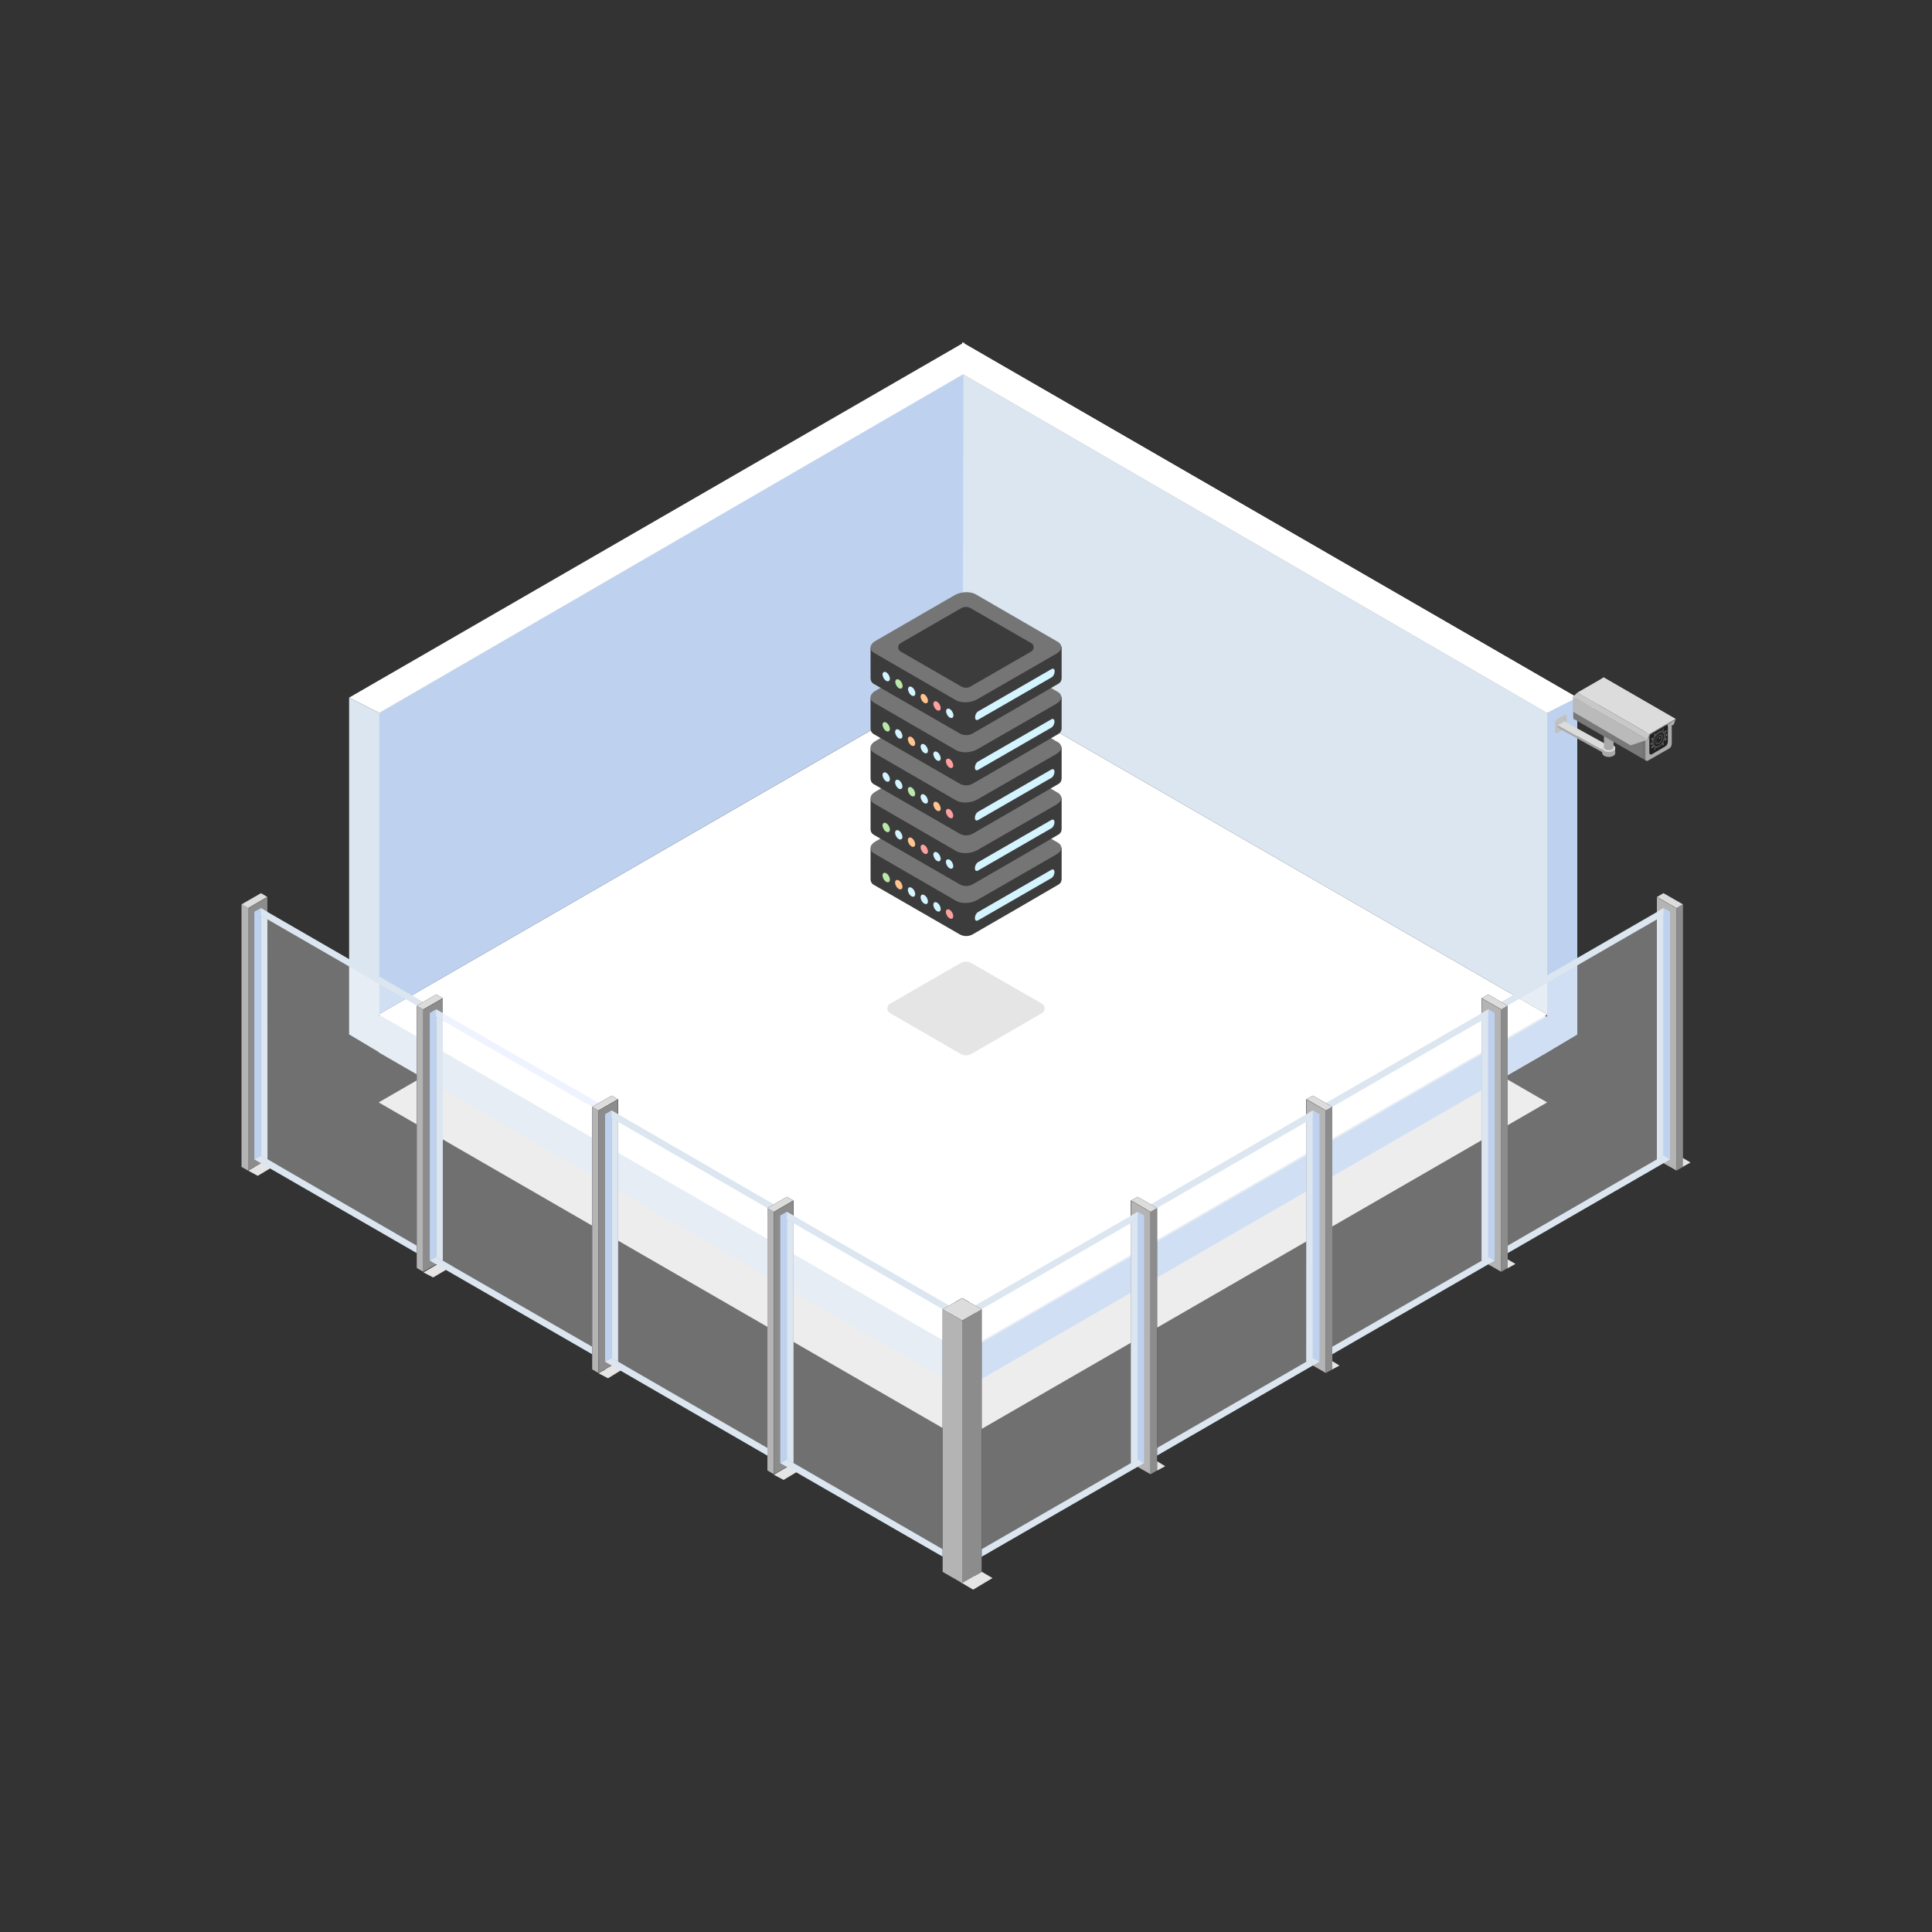 <?xml version="1.0" encoding="UTF-8"?>
<svg xmlns="http://www.w3.org/2000/svg" id="Ebene_1" data-name="Ebene 1" viewBox="0 0 100 100">
  <rect x="0" y="0" width="100" height="100" fill="#333333" stroke="none"/>
  <defs>
    <style>
      .cls-1 {
        fill: #c2c2c2;
      }

      .cls-1, .cls-2, .cls-3, .cls-4, .cls-5, .cls-6, .cls-7, .cls-8, .cls-9, .cls-10, .cls-11, .cls-12, .cls-13, .cls-14, .cls-15, .cls-16, .cls-17, .cls-18, .cls-19, .cls-20, .cls-21, .cls-22, .cls-23, .cls-24, .cls-25, .cls-26, .cls-27, .cls-28, .cls-29, .cls-30, .cls-31, .cls-32 {
        stroke-width: 0px;
      }

      .cls-2 {
        fill: #b4b4b4;
      }

      .cls-3 {
        fill: #a9a9a9;
      }

      .cls-4 {
        fill: #aaa;
      }

      .cls-5 {
        fill: #bababa;
      }

      .cls-6 {
        fill: #ff9f9f;
      }

      .cls-6, .cls-12, .cls-16, .cls-18, .cls-20, .cls-21, .cls-32 {
        fill-rule: evenodd;
      }

      .cls-7 {
        fill: #797979;
      }

      .cls-8 {
        fill: #dcdcdc;
      }

      .cls-9 {
        fill: #2c2c2c;
      }

      .cls-10 {
        fill: #e2f2ff;
      }

      .cls-11 {
        fill: #8c8c8c;
      }

      .cls-12, .cls-31 {
        fill: #e5e5e5;
      }

      .cls-13 {
        fill: #dce6f0;
      }

      .cls-14 {
        fill: #000;
      }

      .cls-15 {
        fill: #4b4b4b;
      }

      .cls-16 {
        fill: #bae8aa;
      }

      .cls-17 {
        fill: #c8c8c8;
      }

      .cls-18 {
        fill: #3c3c3c;
      }

      .cls-19 {
        fill: #eff2ff;
      }

      .cls-20 {
        fill: #ffc48f;
      }

      .cls-21 {
        fill: #757575;
      }

      .cls-22 {
        fill: #989898;
      }

      .cls-23 {
        fill: #919191;
      }

      .cls-24 {
        fill: #828282;
      }

      .cls-25 {
        fill: #494949;
      }

      .cls-26, .cls-27 {
        fill: #fff;
      }

      .cls-27 {
        isolation: isolate;
        opacity: .3;
      }

      .cls-28 {
        fill: #202020;
      }

      .cls-29 {
        fill: #bed2f0;
      }

      .cls-30 {
        fill: #231f20;
      }

      .cls-32 {
        fill: #d4f5ff;
      }
    </style>
  </defs>
  <g>
    <polygon class="cls-31" points="49.84 39.59 19.6 57.06 49.84 74.52 80.08 57.06 49.84 39.59 49.84 39.59"></polygon>
    <g>
      <polygon class="cls-13" points="19.6 54.47 19.53 52.61 49.84 37 80.03 52.61 80.08 54.47 49.84 71.93 19.6 54.47"></polygon>
      <polygon class="cls-26" points="49.84 35.05 19.6 52.51 49.84 69.97 80.08 52.51 49.84 35.05 49.84 35.05"></polygon>
      <polygon class="cls-29" points="49.84 70.07 49.84 71.93 80.08 54.47 80.08 52.61 49.84 70.07"></polygon>
    </g>
    <polyline class="cls-13" points="80.08 52.51 80.08 36.9 49.8 19.34 49.84 35.05"></polyline>
    <polyline class="cls-29" points="19.6 52.51 19.6 36.9 49.87 19.34 49.83 35.05"></polyline>
    <polygon class="cls-26" points="49.8 17.72 49.8 19.34 80.08 36.9 81.64 36.11 49.8 17.72"></polygon>
    <polygon class="cls-29" points="81.64 36.11 81.64 53.54 80.08 54.47 80.08 36.9 81.64 36.11"></polygon>
    <polygon class="cls-26" points="49.8 17.72 49.8 19.34 80.08 36.9 81.64 36.11 49.8 17.72"></polygon>
    <polygon class="cls-29" points="81.64 36.11 81.64 53.54 80.08 54.47 80.08 36.9 81.64 36.11"></polygon>
    <polygon class="cls-26" points="49.91 17.72 49.91 19.34 19.63 36.9 18.07 36.11 49.91 17.72"></polygon>
    <polygon class="cls-13" points="18.07 36.11 18.07 53.54 19.63 54.47 19.63 36.9 18.07 36.11"></polygon>
    <g>
      <g>
        <path class="cls-1" d="M80.99,37.72l-.4.23c-.06.03-.11,0-.11-.09v-.43c0-.08.05-.17.11-.21l.4-.23c.06-.03.11,0,.11.09v.43c0,.08-.05.17-.11.21Z"></path>
        <path class="cls-23" d="M80.63,37.8s0,.03-.02.03h-.02s0-.03.02-.03h.02Z"></path>
        <path class="cls-23" d="M80.63,37.38s0,.03-.02.03h-.02s0-.03.02-.03h.02Z"></path>
        <path class="cls-23" d="M81,37.62s0,.03-.02.03h-.02s0-.03.02-.03h.02Z"></path>
        <path class="cls-23" d="M81,37.19s0,.03-.02.03h-.02s0-.03.02-.03h.02Z"></path>
      </g>
      <g>
        <polygon class="cls-8" points="82.96 38.84 80.62 37.54 80.98 37.34 83.32 38.63 82.96 38.84"></polygon>
        <polygon class="cls-1" points="82.96 38.95 82.96 38.84 83.32 38.63 83.32 38.75 82.96 38.95"></polygon>
        <polygon class="cls-3" points="82.96 38.95 82.96 38.84 80.62 37.54 80.62 37.66 82.96 38.95"></polygon>
      </g>
      <path class="cls-3" d="M83.51,39.12c-.13.08-.35.08-.48,0s-.13-.2,0-.28.35-.08.48,0,.13.2,0,.28Z"></path>
      <rect class="cls-3" x="82.93" y="38.72" width=".67" height=".26"></rect>
      <path class="cls-8" d="M83.51,38.86c-.13.08-.35.08-.48,0s-.13-.2,0-.28.35-.08.48,0,.13.2,0,.28Z"></path>
      <path class="cls-3" d="M83.44,38.79c-.1.05-.25.05-.35,0s-.1-.15,0-.2.25-.05.35,0,.1.15,0,.2Z"></path>
      <rect class="cls-3" x="83.02" y="37.57" width=".5" height="1.11"></rect>
      <path class="cls-8" d="M83.44,37.67c-.1.05-.25.05-.35,0s-.1-.15,0-.2.25-.05.35,0,.1.15,0,.2Z"></path>
      <polygon class="cls-7" points="85.15 39.34 81.47 37.22 81.72 36.25 85.12 38.22 85.15 39.34"></polygon>
      <polygon class="cls-5" points="86.63 37.51 85.75 37.79 82.78 36.05 82.77 35.27 86.63 37.51"></polygon>
      <polygon class="cls-5" points="86.63 37.51 86.73 37.22 83 35.06 82.77 35.27 86.63 37.51"></polygon>
      <g>
        <path class="cls-7" d="M86.31,38.68l-1.1.63c-.07.04-.13,0-.13-.1v-1.22c0-.1.06-.21.13-.25l1.1-.63c.07-.04.13,0,.13.1v1.22c0,.1-.06.21-.13.25Z"></path>
        <path class="cls-25" d="M85.15,39.34h-.03s-.05-.06-.05-.11v-1.22c0-.1.06-.21.13-.25l1.1-.63s.07-.03.1,0c.03.02.05.06.05.11v1.22c0,.1-.06.21-.13.25l-1.1.63s-.03.02-.05.02h0l-.02-.02ZM86.36,37.11s-.03,0-.05.02l-1.1.63c-.07.04-.13.15-.13.24v1.22s.02.09.04.1h.08l1.1-.63c.07-.04.13-.15.13-.24v-1.22s-.02-.09-.04-.1h-.03v-.02Z"></path>
      </g>
      <path class="cls-7" d="M82.79,35.39v.94s-.02.1-.04.16c-.03.04-.05.08-.09.1l-.17.1-.93.54c-.07.04-.13,0-.13-.1v-.8l.24-.31,1.11-.6v-.02h0Z"></path>
      <polygon class="cls-7" points="85.22 39.39 85.12 39.32 85.12 38.59 85.23 38.59 85.22 39.39"></polygon>
      <path class="cls-4" d="M86.4,38.74l-1.1.63c-.07.04-.13,0-.13-.1v-1.22c0-.1.06-.21.13-.25l1.1-.63c.07-.04.13,0,.13.1v1.22c0,.1-.06.21-.13.25Z"></path>
      <path class="cls-28" d="M86.2,38.63l-.7.41c-.07.04-.13,0-.13-.1v-.77c0-.1.06-.21.13-.25l.7-.41c.07-.04.13,0,.13.1v.77c0,.1-.06.21-.13.25Z"></path>
      <path class="cls-25" d="M86.22,38.06c0,.23-.16.5-.36.61-.19.11-.36.02-.36-.2s.16-.5.36-.61c.19-.11.36-.02.36.2Z"></path>
      <path class="cls-28" d="M86.13,38.12c0,.17-.12.37-.26.46-.15.09-.26.02-.26-.16s.12-.37.26-.46c.15-.09.26-.02.26.16Z"></path>
      <path class="cls-15" d="M86.07,38.15c0,.13-.09.28-.2.35-.11.06-.2,0-.2-.11s.09-.28.2-.35c.11-.06.2,0,.2.11Z"></path>
      <path class="cls-9" d="M86.02,38.18c0,.1-.07.22-.16.27s-.16,0-.16-.09.07-.22.16-.27.16,0,.16.09Z"></path>
      <path class="cls-28" d="M85.98,38.2c0,.07-.05.16-.11.19s-.11,0-.11-.06.05-.16.11-.19.11,0,.11.06Z"></path>
      <path class="cls-22" d="M85.93,38.19s0,.03-.03.04c-.02,0-.03,0-.03-.02s0-.03.03-.04c.02,0,.03,0,.03.02Z"></path>
      <path class="cls-24" d="M85.47,38.45s.03,0,.03.03-.02.05-.03.07c-.02,0-.03,0-.03-.03s.02-.05.03-.07Z"></path>
      <path class="cls-24" d="M85.53,38.2s.03.03.02.05-.03.05-.05.05-.03-.03-.02-.05c0-.03.03-.05.05-.05Z"></path>
      <path class="cls-24" d="M85.68,37.98v.07s-.04.03-.05.02,0-.04,0-.07c.02-.03.04-.03.05-.02Z"></path>
      <path class="cls-24" d="M85.53,38.71s.03-.05.02-.07c0-.02-.03,0-.05,0s-.03.05-.02.07c0,.02.03,0,.05,0Z"></path>
      <path class="cls-24" d="M85.68,38.78v-.05s-.04.02-.05.04,0,.05,0,.05c0,0,.04-.02.05-.04Z"></path>
      <path class="cls-24" d="M86.26,37.99s-.03.04-.03.07.02.03.03.03.03-.04.03-.07-.02-.03-.03-.03Z"></path>
      <path class="cls-24" d="M86.2,37.82s-.03.05-.02.07c0,.02.03,0,.05,0s.03-.05.02-.07c0-.02-.03,0-.05,0Z"></path>
      <path class="cls-24" d="M86.06,37.76v.05s.04-.02.05-.04,0-.05,0-.05c0,0-.04.02-.05.04Z"></path>
      <path class="cls-24" d="M86.2,38.32s-.03-.03-.02-.05c0-.03.03-.05.05-.05s.03.03.02.05-.03.05-.05.05Z"></path>
      <path class="cls-24" d="M86.06,38.56v-.07s.04-.03.05-.02,0,.04,0,.07c-.02.03-.04.03-.05.02Z"></path>
      <polygon class="cls-5" points="85.27 38.29 84.4 38.58 81.42 36.84 81.41 36.05 85.27 38.29"></polygon>
      <polygon class="cls-8" points="86.73 37.21 85.37 38 82.74 36.48 81.64 35.85 82.79 35.19 83 35.06 86.73 37.21"></polygon>
      <polygon class="cls-17" points="85.37 38 85.27 38.29 82.48 36.68 81.43 36.06 81.41 36.05 81.43 36.05 81.64 35.85 82.74 36.48 85.37 38"></polygon>
      <polygon class="cls-7" points="86.73 37.21 85.37 38 85.37 38.05 86.73 37.26 86.73 37.21"></polygon>
      <polygon class="cls-7" points="85.37 38 85.27 38.29 85.32 38.26 85.4 38.01 85.37 38"></polygon>
      <polygon class="cls-7" points="86.73 37.26 86.63 37.51 86.6 37.52 86.69 37.26 86.73 37.26"></polygon>
    </g>
    <polygon class="cls-31" points="12.84 60.59 13.34 60.86 14.31 60.28 13.84 60.01 12.84 60.59"></polygon>
    <polygon class="cls-31" points="21.92 65.86 22.42 66.12 23.4 65.54 22.93 65.27 21.92 65.86"></polygon>
    <polygon class="cls-31" points="30.96 71.07 31.47 71.34 32.43 70.75 31.97 70.48 30.96 71.07"></polygon>
    <polygon class="cls-31" points="40.05 76.33 40.56 76.6 41.52 76.02 41.05 75.75 40.05 76.33"></polygon>
    <polygon class="cls-31" points="49.73 81.9 50.37 82.28 51.37 81.68 50.74 81.31 49.73 81.9"></polygon>
    <polygon class="cls-31" points="59.89 76.12 60.31 75.89 59.69 75.51 59.89 76.12"></polygon>
    <polygon class="cls-31" points="78.01 65.66 78.44 65.42 77.81 65.05 78.01 65.66"></polygon>
    <polygon class="cls-31" points="87.07 60.41 87.5 60.17 86.87 59.8 87.07 60.41"></polygon>
    <polygon class="cls-31" points="68.9 70.91 69.33 70.68 68.71 70.3 68.9 70.91"></polygon>
    <g>
      <polygon class="cls-10" points="22.25 52.44 22.58 52.25 22.58 65.06 22.25 65.25 22.25 52.44"></polygon>
      <polygon class="cls-8" points="13.84 46.43 13.51 46.23 12.5 46.81 12.84 47.01 13.84 46.43"></polygon>
      <polygon class="cls-14" points="13.84 46.43 13.84 47.2 13.51 47.01 13.17 47.2 13.17 60.4 12.84 60.59 12.84 47.01 13.84 46.43"></polygon>
      <polyline class="cls-2" points="12.5 60.4 12.5 46.81 12.84 47.01 12.84 60.59"></polyline>
      <polygon class="cls-11" points="12.84 60.59 13.85 60.01 13.84 46.43 12.84 47.01 12.84 60.59"></polygon>
      <polygon class="cls-13" points="13.17 47.2 22.25 52.44 22.58 52.25 13.51 47.01 13.17 47.2"></polygon>
      <polygon class="cls-27" points="13.17 47.2 13.17 60.01 22.25 65.25 22.25 52.44 13.17 47.2"></polygon>
      <polygon class="cls-13" points="13.17 60.01 22.25 65.25 22.58 65.06 13.51 59.81 13.17 60.01"></polygon>
      <polygon class="cls-14" points="21.91 52.25 22.92 51.67 22.92 65.25 21.91 65.83 21.91 52.25"></polygon>
      <polygon class="cls-30" points="22.92 51.67 22.58 51.47 21.57 52.06 21.91 52.25 22.92 51.67"></polygon>
      <polyline class="cls-13" points="13.51 47.4 13.51 59.81 13.84 60.01 13.84 47.6"></polyline>
      <polyline class="cls-30" points="21.57 65.63 21.57 52.06 21.91 52.25 21.91 65.83"></polyline>
      <polyline class="cls-13" points="13.84 47.6 13.84 47.2 13.51 47.01 13.51 47.4"></polyline>
      <polyline class="cls-29" points="13.51 59.81 13.51 47.01 13.17 47.2 13.17 60.01"></polyline>
      <polygon class="cls-10" points="31.32 57.68 31.66 57.48 31.66 70.29 31.32 70.48 31.32 57.68"></polygon>
      <polygon class="cls-8" points="22.92 51.67 22.58 51.47 21.57 52.06 21.91 52.25 22.92 51.67"></polygon>
      <polygon class="cls-14" points="22.92 51.67 22.92 52.44 22.58 52.25 22.25 52.44 22.25 65.63 21.91 65.83 21.91 52.25 22.92 51.67"></polygon>
      <polyline class="cls-2" points="21.57 65.63 21.57 52.06 21.91 52.25 21.91 65.83"></polyline>
      <polygon class="cls-11" points="21.91 65.83 22.92 65.25 22.92 51.67 21.91 52.25 21.91 65.83"></polygon>
      <polygon class="cls-19" points="22.25 52.44 31.32 57.68 31.66 57.48 22.58 52.25 22.25 52.44"></polygon>
      <polygon class="cls-27" points="22.25 52.44 22.25 65.25 31.32 70.48 31.32 57.68 22.25 52.44"></polygon>
      <polygon class="cls-13" points="22.25 65.25 31.32 70.48 31.66 70.29 22.58 65.06 22.25 65.25"></polygon>
      <polygon class="cls-14" points="30.98 57.48 31.99 56.9 31.99 70.48 30.98 71.07 30.98 57.48"></polygon>
      <polygon class="cls-30" points="31.99 56.9 31.66 56.71 30.65 57.29 30.98 57.48 31.99 56.9"></polygon>
      <polyline class="cls-13" points="22.58 52.64 22.58 65.06 22.92 65.25 22.92 52.83"></polyline>
      <polyline class="cls-30" points="30.65 70.88 30.65 57.29 30.98 57.48 30.98 71.07"></polyline>
      <polyline class="cls-13" points="22.92 52.83 22.92 52.44 22.58 52.25 22.58 52.64"></polyline>
      <polyline class="cls-29" points="22.58 65.06 22.58 52.25 22.25 52.44 22.25 65.25"></polyline>
      <polygon class="cls-10" points="40.39 62.92 40.73 62.73 40.73 75.53 40.39 75.73 40.39 62.92"></polygon>
      <polygon class="cls-8" points="31.99 56.9 31.66 56.71 30.65 57.29 30.98 57.48 31.99 56.9"></polygon>
      <polygon class="cls-14" points="31.99 56.9 31.99 57.68 31.66 57.48 31.32 57.68 31.32 70.88 30.98 71.07 30.98 57.48 31.99 56.9"></polygon>
      <polyline class="cls-2" points="30.65 70.88 30.65 57.29 30.98 57.48 30.98 71.07"></polyline>
      <polygon class="cls-11" points="30.98 71.07 31.99 70.48 31.99 56.9 30.98 57.48 30.98 71.07"></polygon>
      <polygon class="cls-13" points="31.32 57.68 40.39 62.92 40.73 62.73 31.66 57.48 31.32 57.68"></polygon>
      <polygon class="cls-27" points="31.32 57.68 31.32 70.48 40.39 75.73 40.39 62.92 31.32 57.68"></polygon>
      <polygon class="cls-13" points="31.32 70.48 40.39 75.73 40.73 75.53 31.66 70.29 31.32 70.48"></polygon>
      <polygon class="cls-14" points="40.06 62.73 41.07 62.14 41.07 75.73 40.06 76.31 40.06 62.73"></polygon>
      <polygon class="cls-30" points="41.07 62.14 40.73 61.95 39.72 62.53 40.06 62.73 41.07 62.14"></polygon>
      <polyline class="cls-13" points="31.66 57.87 31.66 70.29 31.99 70.48 31.99 58.07"></polyline>
      <polyline class="cls-30" points="39.72 76.11 39.72 62.53 40.06 62.73 40.06 76.31"></polyline>
      <polyline class="cls-13" points="31.99 58.07 31.99 57.68 31.66 57.48 31.66 57.87"></polyline>
      <polyline class="cls-29" points="31.66 70.29 31.66 57.48 31.32 57.68 31.32 70.48"></polyline>
      <polygon class="cls-10" points="49.47 68.16 49.8 67.96 49.8 80.77 49.47 80.96 49.47 68.16"></polygon>
      <polygon class="cls-8" points="41.07 62.14 40.73 61.95 39.72 62.53 40.06 62.73 41.07 62.14"></polygon>
      <polygon class="cls-14" points="41.07 62.14 41.07 62.92 40.73 62.73 40.39 62.92 40.39 76.11 40.06 76.31 40.06 62.73 41.07 62.14"></polygon>
      <polyline class="cls-2" points="39.72 76.11 39.72 62.53 40.06 62.73 40.06 76.31"></polyline>
      <polygon class="cls-11" points="40.06 76.31 41.07 75.73 41.07 62.14 40.06 62.73 40.06 76.31"></polygon>
      <polygon class="cls-13" points="40.39 62.92 49.47 68.16 49.8 67.96 40.73 62.73 40.39 62.92"></polygon>
      <polygon class="cls-27" points="40.39 62.92 40.39 75.73 49.47 80.96 49.47 68.16 40.39 62.92"></polygon>
      <polygon class="cls-13" points="40.39 75.73 49.47 80.96 49.8 80.77 40.73 75.53 40.39 75.73"></polygon>
      <polygon class="cls-14" points="49.13 67.96 50.14 67.38 50.14 80.96 49.13 81.55 49.13 67.96"></polygon>
      <polygon class="cls-30" points="50.14 67.38 49.8 67.19 48.79 67.77 49.13 67.96 50.14 67.38"></polygon>
      <polyline class="cls-13" points="40.73 63.11 40.73 75.53 41.07 75.72 41.07 63.31"></polyline>
      <polyline class="cls-30" points="48.79 81.36 48.79 67.77 49.13 67.96 49.13 81.55"></polyline>
      <polyline class="cls-13" points="41.07 63.31 41.07 62.92 40.73 62.73 40.73 63.11"></polyline>
      <polyline class="cls-29" points="40.73 75.53 40.73 62.73 40.39 62.92 40.39 75.73"></polyline>
      <polygon class="cls-10" points="77.36 52.44 77.03 52.25 77.03 65.06 77.36 65.25 77.36 52.44"></polygon>
      <polygon class="cls-8" points="85.76 46.43 86.1 46.23 87.11 46.81 86.77 47.01 85.76 46.43"></polygon>
      <polygon class="cls-14" points="85.76 46.43 85.76 47.2 86.1 47.01 86.44 47.2 86.44 60.4 86.77 60.59 86.77 47.01 85.76 46.43"></polygon>
      <polyline class="cls-11" points="87.11 60.4 87.11 46.81 86.77 47.01 86.77 60.59"></polyline>
      <polygon class="cls-2" points="86.77 60.59 85.76 60.01 85.76 46.43 86.77 47.01 86.77 60.59"></polygon>
      <polygon class="cls-13" points="86.44 47.2 77.36 52.44 77.03 52.25 86.1 47.01 86.44 47.2"></polygon>
      <polygon class="cls-27" points="86.44 47.2 86.44 60.01 77.36 65.25 77.36 52.44 86.44 47.2"></polygon>
      <polygon class="cls-13" points="86.44 60.01 77.36 65.25 77.03 65.06 86.1 59.81 86.44 60.01"></polygon>
      <polygon class="cls-14" points="77.7 52.25 76.69 51.67 76.69 65.25 77.7 65.83 77.7 52.25"></polygon>
      <polygon class="cls-30" points="76.69 51.67 77.03 51.47 78.04 52.06 77.7 52.25 76.69 51.67"></polygon>
      <polyline class="cls-13" points="86.1 47.4 86.1 59.81 85.76 60.01 85.76 47.6"></polyline>
      <polyline class="cls-30" points="78.04 65.63 78.04 52.06 77.7 52.25 77.7 65.83"></polyline>
      <polyline class="cls-13" points="85.76 47.6 85.76 47.2 86.1 47.01 86.1 47.4"></polyline>
      <polyline class="cls-29" points="86.1 59.81 86.1 47.01 86.44 47.2 86.44 60.01"></polyline>
      <polygon class="cls-10" points="68.29 57.68 67.95 57.48 67.95 70.29 68.29 70.48 68.29 57.68"></polygon>
      <polygon class="cls-8" points="76.69 51.67 77.03 51.47 78.04 52.06 77.7 52.25 76.69 51.67"></polygon>
      <polygon class="cls-14" points="76.69 51.67 76.69 52.44 77.03 52.25 77.36 52.44 77.36 65.63 77.7 65.83 77.7 52.25 76.69 51.67"></polygon>
      <polyline class="cls-11" points="78.04 65.63 78.04 52.06 77.7 52.25 77.7 65.83"></polyline>
      <polygon class="cls-2" points="77.7 65.83 76.69 65.25 76.69 51.67 77.7 52.25 77.7 65.83"></polygon>
      <polygon class="cls-13" points="77.36 52.44 68.29 57.68 67.95 57.48 77.03 52.25 77.36 52.44"></polygon>
      <polygon class="cls-27" points="77.36 52.44 77.36 65.25 68.29 70.48 68.29 57.68 77.36 52.44"></polygon>
      <polygon class="cls-13" points="77.36 65.25 68.29 70.48 67.95 70.29 77.03 65.06 77.36 65.25"></polygon>
      <polygon class="cls-14" points="68.62 57.48 67.62 56.9 67.62 70.48 68.62 71.07 68.62 57.48"></polygon>
      <polygon class="cls-30" points="67.62 56.9 67.95 56.71 68.96 57.29 68.62 57.48 67.62 56.9"></polygon>
      <polyline class="cls-13" points="77.03 52.64 77.03 65.06 76.69 65.25 76.69 52.83"></polyline>
      <polyline class="cls-30" points="68.96 70.88 68.96 57.29 68.62 57.48 68.62 71.07"></polyline>
      <polyline class="cls-13" points="76.69 52.83 76.69 52.44 77.03 52.25 77.03 52.64"></polyline>
      <polyline class="cls-29" points="77.03 65.06 77.03 52.25 77.36 52.44 77.36 65.25"></polyline>
      <polygon class="cls-10" points="59.21 62.92 58.88 62.73 58.88 75.53 59.21 75.73 59.21 62.92"></polygon>
      <polygon class="cls-8" points="67.62 56.9 67.95 56.71 68.96 57.29 68.62 57.48 67.62 56.9"></polygon>
      <polygon class="cls-14" points="67.62 56.9 67.62 57.68 67.95 57.48 68.29 57.68 68.29 70.88 68.62 71.07 68.62 57.48 67.62 56.9"></polygon>
      <polyline class="cls-11" points="68.96 70.88 68.96 57.29 68.62 57.48 68.62 71.07"></polyline>
      <polygon class="cls-2" points="68.62 71.07 67.61 70.48 67.62 56.9 68.62 57.48 68.62 71.07"></polygon>
      <polygon class="cls-13" points="68.29 57.68 59.21 62.92 58.88 62.73 67.95 57.48 68.29 57.68"></polygon>
      <polygon class="cls-27" points="68.29 57.68 68.29 70.48 59.21 75.73 59.21 62.92 68.29 57.68"></polygon>
      <polygon class="cls-13" points="68.29 70.48 59.21 75.73 58.88 75.53 67.95 70.29 68.29 70.48"></polygon>
      <polygon class="cls-14" points="59.55 62.73 58.54 62.14 58.54 75.73 59.55 76.31 59.55 62.73"></polygon>
      <polygon class="cls-30" points="58.54 62.14 58.88 61.95 59.89 62.53 59.55 62.73 58.54 62.14"></polygon>
      <polyline class="cls-13" points="67.95 57.87 67.95 70.29 67.62 70.48 67.62 58.07"></polyline>
      <polyline class="cls-30" points="59.89 76.11 59.89 62.53 59.55 62.73 59.55 76.31"></polyline>
      <polyline class="cls-13" points="67.62 58.07 67.62 57.68 67.95 57.48 67.95 57.87"></polyline>
      <polyline class="cls-29" points="67.95 70.29 67.95 57.48 68.29 57.68 68.29 70.48"></polyline>
      <polygon class="cls-10" points="50.14 68.15 49.8 67.96 49.8 80.77 50.14 80.96 50.14 68.15"></polygon>
      <polygon class="cls-8" points="58.54 62.14 58.88 61.95 59.89 62.53 59.55 62.73 58.54 62.14"></polygon>
      <polygon class="cls-14" points="58.54 62.14 58.54 62.92 58.88 62.73 59.21 62.92 59.21 76.11 59.55 76.31 59.55 62.73 58.54 62.14"></polygon>
      <polyline class="cls-11" points="59.55 76.31 59.55 62.73 59.89 62.53 59.89 76.11"></polyline>
      <polygon class="cls-2" points="59.55 76.31 58.54 75.73 58.54 62.14 59.55 62.73 59.55 76.31"></polygon>
      <polygon class="cls-13" points="59.21 62.92 50.14 68.15 49.8 67.96 58.88 62.73 59.21 62.92"></polygon>
      <polygon class="cls-27" points="59.21 62.92 59.21 75.73 50.14 80.96 50.14 68.15 59.21 62.92"></polygon>
      <polygon class="cls-13" points="59.21 75.73 50.14 80.96 49.8 80.77 58.88 75.53 59.21 75.73"></polygon>
      <polygon class="cls-14" points="50.48 67.96 49.47 67.38 49.47 80.96 50.48 81.55 50.48 67.96"></polygon>
      <polygon class="cls-30" points="49.47 67.38 49.8 67.19 50.81 67.77 50.48 67.96 49.47 67.38"></polygon>
      <polyline class="cls-13" points="58.88 63.11 58.88 75.53 58.54 75.72 58.54 63.31"></polyline>
      <polyline class="cls-30" points="50.81 81.36 50.81 67.77 50.48 67.96 50.48 81.55"></polyline>
      <polyline class="cls-13" points="58.54 63.31 58.54 62.92 58.88 62.73 58.88 63.11"></polyline>
      <polyline class="cls-29" points="58.88 75.53 58.88 62.73 59.21 62.92 59.21 75.73"></polyline>
      <polygon class="cls-11" points="49.8 68.35 50.81 67.77 50.81 81.36 49.8 81.94 49.8 68.35"></polygon>
      <polygon class="cls-8" points="50.81 67.77 49.8 67.19 48.79 67.77 49.8 68.35 50.81 67.77"></polygon>
      <polyline class="cls-2" points="48.79 81.36 48.79 67.77 49.8 68.35 49.8 81.94"></polyline>
    </g>
  </g>
  <g>
    <path class="cls-18" d="M45.06,43.92v1.59c0,.12.06.23.17.29.71.41,3.47,2,4.44,2.56.21.12.47.12.68,0,.97-.56,3.72-2.15,4.43-2.57.11-.06.17-.17.17-.29v-1.63"></path>
    <path class="cls-21" d="M49.42,41.2c.32-.18.8-.2,1.08-.05l4.25,2.46c.27.16.24.44-.08.62l-4.1,2.36c-.32.18-.8.2-1.08.04l-4.25-2.46c-.27-.16-.24-.44.08-.62l4.1-2.36h0Z"></path>
    <path class="cls-32" d="M50.46,47.52c0-.12.07-.26.16-.31l3.8-2.19c.09-.05.16,0,.16.12s-.07.26-.16.31l-3.8,2.19c-.09.05-.16,0-.16-.12"></path>
    <path class="cls-6" d="M49.15,47.09c-.1-.06-.19-.01-.19.11s.08.27.19.33c.1.06.19.01.19-.11s-.08-.27-.19-.33"></path>
    <path class="cls-32" d="M47.84,46.33c-.1-.06-.19-.01-.19.11s.08.27.19.33c.1.06.19.01.19-.11s-.08-.27-.19-.33"></path>
    <path class="cls-32" d="M47.18,45.95c-.1-.06-.19-.01-.19.11s.08.27.19.33c.1.06.19.01.19-.11s-.08-.27-.19-.33"></path>
    <path class="cls-20" d="M46.52,45.57c-.1-.06-.19-.01-.19.11s.08.27.19.33c.1.06.19.01.19-.11s-.08-.27-.19-.33"></path>
    <path class="cls-16" d="M45.87,45.2c-.1-.06-.19-.01-.19.11s.08.27.19.33c.1.06.19.01.19-.11s-.08-.27-.19-.33"></path>
    <path class="cls-18" d="M45.06,41.33v1.59c0,.12.06.23.17.29.71.41,3.47,2,4.44,2.56.21.12.47.12.68,0,.97-.56,3.72-2.15,4.43-2.57.11-.06.17-.17.17-.29v-1.63"></path>
    <path class="cls-21" d="M49.42,38.61c.32-.18.8-.2,1.08-.04l4.25,2.46c.27.16.24.44-.08.62l-4.1,2.36c-.32.18-.8.2-1.08.04l-4.25-2.46c-.27-.16-.24-.44.08-.62l4.1-2.36Z"></path>
    <path class="cls-32" d="M50.46,44.94c0-.12.07-.26.16-.31l3.8-2.19c.09-.05.16,0,.16.12s-.07.26-.16.31l-3.8,2.19c-.09.05-.16,0-.16-.12"></path>
    <path class="cls-32" d="M49.15,44.5c-.1-.06-.19,0-.19.11s.08.27.19.33c.1.06.19.01.19-.11s-.08-.27-.19-.33"></path>
    <path class="cls-6" d="M47.84,43.74c-.1-.06-.19,0-.19.11s.08.27.19.33.19,0,.19-.11-.08-.27-.19-.33"></path>
    <path class="cls-20" d="M47.18,43.37c-.1-.06-.19,0-.19.11s.08.27.19.33.19,0,.19-.11-.08-.27-.19-.33"></path>
    <path class="cls-32" d="M46.52,42.99c-.1-.06-.19,0-.19.11s.08.27.19.33c.1.06.19,0,.19-.11s-.08-.27-.19-.33"></path>
    <path class="cls-16" d="M45.87,42.61c-.1-.06-.19,0-.19.11s.08.27.19.33c.1.06.19,0,.19-.11s-.08-.27-.19-.33"></path>
    <path class="cls-18" d="M45.06,38.71v1.59c0,.12.06.23.17.29.71.41,3.47,2,4.44,2.56.21.12.47.12.68,0,.97-.56,3.72-2.15,4.43-2.57.11-.06.17-.17.17-.29v-1.63"></path>
    <path class="cls-21" d="M49.42,36c.32-.18.8-.2,1.08-.05l4.25,2.46c.27.16.24.44-.08.62l-4.1,2.36c-.32.18-.8.2-1.08.04l-4.25-2.46c-.27-.16-.24-.44.08-.62l4.1-2.36h0Z"></path>
    <path class="cls-32" d="M50.46,42.33c0-.12.07-.26.16-.31l3.8-2.19c.09-.05.16,0,.16.12s-.07.26-.16.31l-3.8,2.19c-.09.05-.16,0-.16-.12"></path>
    <path class="cls-6" d="M49.15,41.89c-.1-.06-.19,0-.19.11s.08.27.19.33.19,0,.19-.11-.08-.27-.19-.33"></path>
    <path class="cls-32" d="M47.84,41.13c-.1-.06-.19,0-.19.11s.08.27.19.33.19,0,.19-.11-.08-.27-.19-.33"></path>
    <path class="cls-16" d="M47.18,40.76c-.1-.06-.19,0-.19.11s.08.27.19.33.19,0,.19-.11-.08-.27-.19-.33"></path>
    <path class="cls-32" d="M46.52,40.38c-.1-.06-.19,0-.19.11s.08.27.19.33c.1.06.19,0,.19-.11s-.08-.27-.19-.33"></path>
    <path class="cls-32" d="M45.87,40c-.1-.06-.19,0-.19.11s.08.27.19.33c.1.06.19,0,.19-.11s-.08-.27-.19-.33"></path>
    <path class="cls-18" d="M45.06,36.12v1.59c0,.12.06.23.17.29.71.41,3.47,2,4.44,2.56.21.12.47.12.68,0,.97-.56,3.72-2.15,4.43-2.57.11-.06.17-.17.17-.29v-1.63"></path>
    <path class="cls-21" d="M49.42,33.4c.32-.18.8-.2,1.08-.05l4.25,2.46c.27.16.24.44-.08.62l-4.1,2.36c-.32.18-.8.2-1.08.04l-4.25-2.46c-.27-.16-.24-.44.08-.62l4.1-2.36h0Z"></path>
    <path class="cls-32" d="M50.46,39.73c0-.12.07-.26.16-.31l3.8-2.19c.09-.05.16,0,.16.12s-.07.26-.16.31l-3.8,2.19c-.09.05-.16,0-.16-.12"></path>
    <path class="cls-6" d="M49.15,39.29c-.1-.06-.19,0-.19.11s.08.27.19.33.19,0,.19-.11-.08-.27-.19-.33"></path>
    <path class="cls-32" d="M47.84,38.53c-.1-.06-.19,0-.19.11s.08.27.19.33.19,0,.19-.11-.08-.27-.19-.33"></path>
    <path class="cls-20" d="M47.18,38.15c-.1-.06-.19,0-.19.11s.08.27.19.33.19,0,.19-.11-.08-.27-.19-.33"></path>
    <path class="cls-32" d="M46.52,37.77c-.1-.06-.19,0-.19.11s.08.27.19.33c.1.06.19,0,.19-.11s-.08-.27-.19-.33"></path>
    <path class="cls-16" d="M45.87,37.4c-.1-.06-.19,0-.19.11s.08.27.19.33c.1.06.19,0,.19-.11s-.08-.27-.19-.33"></path>
    <path class="cls-18" d="M45.06,33.52v1.59c0,.12.06.23.17.29.71.41,3.47,2,4.44,2.56.21.12.47.12.68,0,.97-.56,3.72-2.15,4.43-2.57.11-.06.17-.17.17-.29v-1.63"></path>
    <path class="cls-21" d="M49.42,30.8c.32-.18.8-.2,1.08-.04l4.25,2.46c.27.16.24.44-.08.62l-4.1,2.36c-.32.18-.8.2-1.08.05l-4.25-2.46c-.27-.16-.24-.44.08-.62,0,0,4.1-2.37,4.1-2.37Z"></path>
    <path class="cls-18" d="M50.24,31.48l3.14,1.81c.16.09.16.33,0,.43l-3.14,1.81c-.15.09-.33.09-.49,0l-3.14-1.81c-.16-.09-.16-.33,0-.43l3.14-1.81c.15-.09.33-.09.49,0"></path>
    <path class="cls-12" d="M50.28,49.85l3.65,2.1c.19.11.19.38,0,.49l-3.65,2.11c-.17.1-.39.1-.56,0l-3.65-2.11c-.19-.11-.19-.38,0-.49l3.65-2.1c.17-.1.39-.1.56,0"></path>
    <path class="cls-32" d="M50.47,37.13c0-.12.07-.26.16-.31l3.8-2.19c.09-.05.16,0,.16.12s-.07.26-.16.31l-3.8,2.19c-.09.05-.16,0-.16-.12"></path>
    <path class="cls-32" d="M49.16,36.7c-.1-.06-.19,0-.19.11s.08.27.19.33.19,0,.19-.11-.08-.27-.19-.33"></path>
    <path class="cls-6" d="M48.5,36.32c-.1-.06-.19,0-.19.11s.08.27.19.33.19,0,.19-.11-.08-.27-.19-.33"></path>
    <path class="cls-32" d="M48.5,38.92c-.1-.06-.19,0-.19.11s.08.27.19.33.19,0,.19-.11-.08-.27-.19-.33"></path>
    <path class="cls-20" d="M48.5,41.52c-.1-.06-.19,0-.19.11s.08.27.19.33.19,0,.19-.11-.08-.27-.19-.33"></path>
    <path class="cls-32" d="M48.5,44.12c-.1-.06-.19,0-.19.11s.08.27.19.33.19,0,.19-.11-.08-.27-.19-.33"></path>
    <path class="cls-32" d="M48.5,46.72c-.1-.06-.19-.01-.19.11s.08.27.19.33c.1.06.19.01.19-.11s-.08-.27-.19-.33"></path>
    <path class="cls-20" d="M47.84,35.94c-.1-.06-.19,0-.19.11s.08.27.19.33.19,0,.19-.11-.08-.27-.19-.33"></path>
    <path class="cls-32" d="M47.19,35.56c-.1-.06-.19,0-.19.11s.08.27.19.33.19,0,.19-.11-.08-.27-.19-.33"></path>
    <path class="cls-16" d="M46.53,35.18c-.1-.06-.19,0-.19.11s.08.27.19.33c.1.06.19,0,.19-.11s-.08-.27-.19-.33"></path>
    <path class="cls-32" d="M45.87,34.8c-.1-.06-.19,0-.19.11s.08.27.19.33c.1.06.19,0,.19-.11s-.08-.27-.19-.33"></path>
  </g>
</svg>
